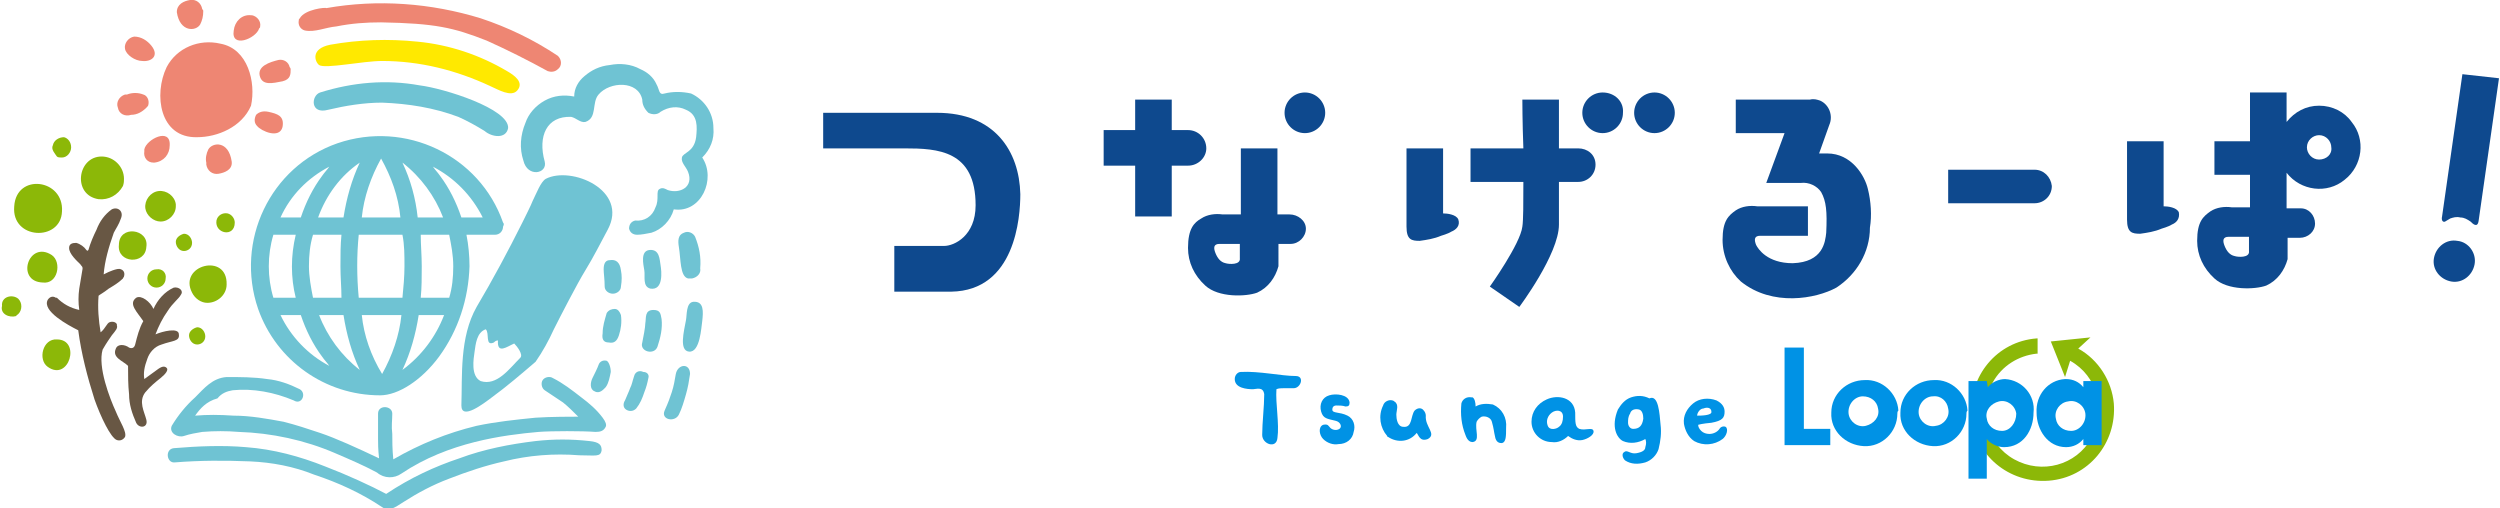 <?xml version="1.0" encoding="utf-8"?>
<!-- Generator: Adobe Illustrator 27.9.0, SVG Export Plug-In . SVG Version: 6.00 Build 0)  -->
<svg version="1.1" id="レイヤー_1" xmlns="http://www.w3.org/2000/svg" xmlns:xlink="http://www.w3.org/1999/xlink" x="0px"
	 y="0px" viewBox="0 0 246 50" style="enable-background:new 0 0 246 50;" xml:space="preserve">
<style type="text/css">
	.st0{fill:#8CB808;}
	.st1{fill:#0092E5;}
	.st2{fill:#0E498E;}
	.st3{fill:#6FC3D3;}
	.st4{fill:#EE8673;}
	.st5{fill:#685744;}
	.st6{fill:#FFE900;}
</style>
<g id="グループ_438">
	<path id="パス_832" class="st0" d="M204.5,34.3l1.2-1.1l-3.9,0.4l1.4,3.5l0.5-1.6c2.7,1.5,3.6,4.9,2.1,7.6
		c-1.5,2.7-4.9,3.6-7.6,2.1c-2.7-1.5-3.6-4.9-2.1-7.6c0.9-1.6,2.5-2.6,4.3-2.8l0.1,0v-1.5l-0.1,0c-3.9,0.3-6.7,3.7-6.4,7.6
		s3.7,6.7,7.6,6.4c3.9-0.3,6.7-3.7,6.4-7.6C207.8,37.5,206.5,35.4,204.5,34.3"/>
	<path id="パス_833" class="st1" d="M177.5,42.2h2.6v1.6h-4.5v-9.6h1.9L177.5,42.2z"/>
	<path id="パス_834" class="st1" d="M186.7,40.7c0,1.8-1.5,3.3-3.3,3.2s-3.3-1.5-3.2-3.3c0-1.8,1.5-3.2,3.3-3.2
		c1.7-0.1,3.2,1.3,3.3,3C186.7,40.5,186.7,40.6,186.7,40.7 M181.9,40.7c0.1,0.8,0.9,1.4,1.7,1.2s1.4-0.9,1.2-1.7
		c-0.1-0.7-0.7-1.2-1.5-1.2C182.5,39,181.8,39.8,181.9,40.7"/>
	<path id="パス_835" class="st1" d="M193.5,40.7c0,1.8-1.5,3.3-3.3,3.2s-3.3-1.5-3.2-3.3c0-1.8,1.5-3.2,3.3-3.2
		c1.7-0.1,3.2,1.3,3.3,3C193.5,40.5,193.5,40.6,193.5,40.7 M188.8,40.7c0.1,0.8,0.9,1.4,1.7,1.2c0.8-0.1,1.4-0.9,1.2-1.7
		c-0.1-0.7-0.7-1.3-1.5-1.2C189.4,39,188.7,39.8,188.8,40.7"/>
	<path id="パス_836" class="st1" d="M195.6,38.1c0.4-0.5,1.1-0.8,1.7-0.8c1.7,0.1,3,1.6,2.8,3.3c0,0,0,0,0,0c0,1.7-1,3.4-2.9,3.4
		c-0.6,0-1.3-0.3-1.7-0.8h0v3.9h-1.8v-9.6h1.8L195.6,38.1z M198.4,40.7c-0.1-0.8-0.9-1.4-1.7-1.2s-1.4,0.9-1.2,1.7
		c0.1,0.7,0.7,1.2,1.5,1.2C197.8,42.4,198.4,41.6,198.4,40.7"/>
	<path id="パス_837" class="st1" d="M206.8,43.8H205v-0.6h0c-0.4,0.5-1,0.8-1.7,0.8c-1.8,0-2.9-1.7-2.9-3.4
		c-0.1-1.7,1.1-3.2,2.8-3.3c0,0,0,0,0.1,0c0.7,0,1.3,0.3,1.7,0.8v-0.6h1.8L206.8,43.8z M205.2,40.7c-0.1-0.8-0.9-1.4-1.7-1.2
		c-0.8,0.1-1.4,0.9-1.2,1.7c0.1,0.7,0.7,1.2,1.5,1.2C204.6,42.4,205.3,41.6,205.2,40.7"/>
	<path id="パス_838" class="st1" d="M163.4,41.8c0.1,0.8,0,1.6-0.2,2.4c-0.2,0.6-0.7,1.1-1.3,1.3c-0.7,0.2-1.4,0.2-2-0.2
		c-0.3-0.3-0.3-0.7-0.1-0.8c0.3-0.3,0.6,0.2,1.2,0.1s0.9-0.3,0.9-0.6c0.1-0.3,0.1-0.6,0-0.8c-0.7,0.4-1.5,0.5-2.2,0.2
		c-0.6-0.3-1.2-1.4-0.5-3.1c0.3-0.5,0.7-1,1.3-1.2c0.6-0.2,1.2-0.2,1.8,0.1C163.2,38.8,163.3,40.7,163.4,41.8 M161.7,41.2
		c0-0.4-0.1-0.8-0.4-0.9c-0.4-0.1-0.8,0-0.9,0.4c-0.2,0.3-0.2,0.6-0.2,0.9c0,0.3,0.2,0.6,0.5,0.6C161.3,42.2,161.6,41.9,161.7,41.2"
		/>
	<path id="パス_839" class="st1" d="M123.3,38.3c-0.6,0-1.8-0.1-1.8-1c0-0.4,0.3-0.7,0.6-0.7c1.8-0.1,4,0.4,5.4,0.4
		c0.9,0,0.5,1.2-0.2,1.2c-0.4,0-0.6,0-1,0c-0.2,0-0.5,0-0.7,0.1c-0.1,1.4,0.3,3.4,0.1,4.8c-0.1,1.1-1.5,0.6-1.5-0.3
		c0-1.2,0.2-2.8,0.2-4C124.3,38,123.6,38.3,123.3,38.3"/>
	<path id="パス_840" class="st1" d="M150.7,41.5c0-1,0.6-1.8,1.5-2.2c1.1-0.5,2.7-0.2,2.8,1.3c0,1,0,1.4,0.4,1.6
		c0.6,0.2,1.3-0.2,1.4,0.2c0.1,0.4-0.6,0.8-1.1,0.9c-0.5,0.1-1-0.1-1.4-0.4c-0.4,0.4-1,0.7-1.6,0.6
		C151.6,43.5,150.7,42.6,150.7,41.5C150.7,41.5,150.7,41.5,150.7,41.5 M153.8,41c0-0.7-0.7-0.7-1.1-0.4c-0.4,0.3-0.6,0.8-0.4,1.3
		c0.2,0.5,0.9,0.3,1.1,0.1C153.7,41.8,153.8,41.4,153.8,41"/>
	<path id="パス_841" class="st1" d="M165.7,41.7c-0.1-0.8,0.3-1.5,0.9-2c0.6-0.5,1.5-0.6,2.3-0.3c0.6,0.3,0.8,0.7,0.8,1.1
		c0,0.6-0.2,0.9-1.3,1.1c-0.1,0-1,0.1-1.3,0.2c0,0.2,0.1,0.4,0.3,0.6c0.2,0.2,0.5,0.3,0.8,0.3c0.4,0,0.8-0.2,1-0.5
		c0.1-0.2,0.4-0.3,0.6-0.2c0.3,0.2,0.1,0.9-0.3,1.2c-0.8,0.6-1.9,0.7-2.8,0.2C166.1,43,165.8,42.3,165.7,41.7 M167,40.9
		c0.3,0,1.5,0,1.4-0.4c0-0.3-0.3-0.5-0.8-0.3C167.3,40.2,167,40.6,167,40.9"/>
	<path id="パス_842" class="st1" d="M137.4,40.8c0,0.4,0.1,1.2,0.7,1.2c0.9,0.1,0.7-1.1,1.1-1.6c0.3-0.3,0.7-0.3,0.9,0
		c0.1,0.1,0.2,0.3,0.2,0.5c-0.1,1.1,1.1,1.8,0.2,2.3c-0.8,0.3-0.9-0.4-1.1-0.6c-0.7,0.9-1.9,1-2.8,0.4c0,0-0.1,0-0.1-0.1
		c-0.7-0.8-0.9-2-0.4-3c0.1-0.4,0.6-0.6,0.9-0.5c0.1,0,0.2,0.1,0.2,0.1C137.7,39.8,137.4,40.4,137.4,40.8"/>
	<path id="パス_843" class="st1" d="M145.2,40c0.5-0.3,1.1-0.3,1.7-0.2c0.9,0.4,1.4,1.3,1.3,2.3c0,0.8,0,1.4-0.4,1.5
		c-0.2,0-0.6,0-0.7-0.7c-0.1-0.4-0.1-0.7-0.3-1.4c-0.1-0.4-0.6-0.6-1-0.5c-0.2,0.1-0.4,0.3-0.5,0.5c-0.2,0.8,0.4,1.9-0.4,2
		c-0.2,0-0.5-0.1-0.7-0.7c-0.4-1-0.5-2-0.4-3.1c0.1-0.4,0.5-0.7,1-0.6c0,0,0.1,0,0.1,0C145.1,39.2,145.2,39.6,145.2,40"/>
	<path id="パス_844" class="st1" d="M131.7,43.7c-0.5,0.1-1.1-0.1-1.5-0.5c-0.4-0.4-0.5-1.2,0-1.4c0.5-0.1,0.5,0.1,0.7,0.3
		c0.2,0.2,0.6,0.3,0.9,0.1c0.3-0.2,0.1-0.7-0.4-0.8c-0.8-0.2-1.2-0.2-1.4-0.9c-0.2-0.7,0.1-1.4,0.8-1.6c0,0,0,0,0,0
		c0.6-0.2,1.9-0.1,2,0.7c0,0.3-0.1,0.4-0.4,0.4c-0.3-0.1-0.6-0.1-0.9-0.1c-0.3,0-0.4,0.2-0.4,0.4c0,0.4,0.7,0.2,1.5,0.6
		c0.6,0.3,0.8,1,0.6,1.6C133.1,43.2,132.5,43.7,131.7,43.7"/>
	<path id="パス_845" class="st2" d="M92.2,11.1H81v3.5h8c3.3,0,7,0.2,7,5.6c0,3-2.1,4-3.1,4H88v4.5h5.6c6.3-0.1,6.8-7.3,6.8-9.6
		C100.3,14.9,97.9,11.1,92.2,11.1"/>
	<path id="パス_846" class="st2" d="M243.5,26c-0.2,1.1-1.2,1.9-2.3,1.7c-1.1-0.2-1.9-1.2-1.7-2.3c0.2-1.1,1.2-1.9,2.3-1.7
		C242.9,23.8,243.7,24.9,243.5,26C243.5,26,243.5,26,243.5,26"/>
	<path id="パス_847" class="st2" d="M118.7,14.6c0-1-0.8-1.8-1.8-1.8h-1.6v-3h-3.6v3h-3.1v3.5h3.1v5h3.6v-5h1.6
		C117.9,16.3,118.7,15.5,118.7,14.6"/>
	<path id="パス_848" class="st2" d="M128.4,9.1c-1.1,0-2,0.9-2,2c0,1.1,0.9,2,2,2c1.1,0,2-0.9,2-2C130.4,10,129.5,9.1,128.4,9.1
		L128.4,9.1"/>
	<path id="パス_849" class="st2" d="M126.9,21.1h-1.2v-6.5h-3.6v6.5h-1.8c-0.7-0.1-1.5,0-2.1,0.4c-0.7,0.4-1.3,1-1.3,2.9
		c0,1.4,0.6,2.7,1.7,3.7c1.3,1.2,4,1.1,5.1,0.7c1.1-0.5,1.8-1.5,2.1-2.6V24h1.2c0.8,0,1.5-0.7,1.5-1.5S127.7,21.1,126.9,21.1
		 M120.6,25.9c-0.5-0.1-0.8-0.5-1-1c-0.2-0.5-0.2-0.9,0.4-0.9h2v1.4C122.1,26.1,120.9,26,120.6,25.9"/>
	<path id="パス_850" class="st2" d="M200.2,16.7h-8.5V20h8.5c0.9,0,1.7-0.7,1.7-1.7C201.8,17.4,201.1,16.7,200.2,16.7L200.2,16.7"
		/>
	<path id="パス_851" class="st2" d="M157.7,9.1c-1.1,0-2,0.9-2,2c0,1.1,0.9,2,2,2c1.1,0,2-0.9,2-2C159.8,10,158.9,9.1,157.7,9.1
		L157.7,9.1"/>
	<path id="パス_852" class="st2" d="M162.8,9.1c-1.1,0-2,0.9-2,2c0,1.1,0.9,2,2,2c1.1,0,2-0.9,2-2C164.8,10,163.9,9.1,162.8,9.1
		L162.8,9.1"/>
	<path id="パス_853" class="st2" d="M155.3,14.6h-1.9V9.8h-3.6c0,0,0,2.2,0.1,4.8h-5.2v3.3h5.2c0,2,0,3.8-0.1,4.4
		c-0.2,1.7-3.2,5.9-3.2,5.9l2.9,2c0,0,3.9-5.2,3.9-8.1v-4.2h1.9c0.9,0,1.7-0.7,1.7-1.7S156.2,14.6,155.3,14.6"/>
	<path id="パス_854" class="st2" d="M142,21v-6.4h-3.6v7.7c0,1.3,0.5,1.4,1.3,1.4c0.7-0.1,1.4-0.2,2.1-0.5c0,0,0.7-0.2,1-0.4
		c0.5-0.2,0.9-0.6,0.7-1.2C143.3,21.1,142.4,21,142,21"/>
	<path id="パス_855" class="st2" d="M212.9,20.3v-6.4h-3.6v7.7c0,1.3,0.5,1.4,1.3,1.4c0.7-0.1,1.4-0.2,2.1-0.5c0,0,0.7-0.2,1-0.4
		c0.5-0.2,0.8-0.6,0.7-1.2C214.2,20.4,213.3,20.3,212.9,20.3"/>
	<path id="パス_856" class="st2" d="M228.2,10.4c-1.3,0-2.4,0.6-3.2,1.6V9.1h-3.6v4.8h-3.5v3.3h3.5v3.2h-1.8
		c-0.7-0.1-1.5,0-2.1,0.4c-0.7,0.5-1.3,1-1.3,2.9c0,1.4,0.6,2.7,1.7,3.7c1.3,1.2,4,1.1,5.1,0.7c1.1-0.5,1.8-1.5,2.1-2.6v-2.1h1.2
		c0.8,0,1.5-0.6,1.5-1.4c0-0.8-0.6-1.5-1.4-1.5c0,0-0.1,0-0.1,0H225V17c1.4,1.8,4,2.1,5.7,0.7c1.8-1.4,2.1-4,0.7-5.7
		C230.7,11,229.5,10.4,228.2,10.4 M219.9,25.2c-0.5-0.1-0.8-0.5-1-1c-0.2-0.5-0.2-0.9,0.4-0.9h2v1.4
		C221.4,25.4,220.2,25.3,219.9,25.2 M228.2,15.7c-0.7,0-1.2-0.6-1.2-1.2c0-0.7,0.6-1.2,1.2-1.2c0.7,0,1.2,0.6,1.2,1.2c0,0,0,0,0,0
		C229.5,15.2,228.9,15.7,228.2,15.7"/>
	<path id="パス_857" class="st2" d="M183.8,18.6c-0.3-1.3-1.6-3.5-4-3.5H179l1-2.8c0.4-0.9,0-2-0.9-2.4c-0.3-0.1-0.6-0.2-1-0.1
		h-7.3v3.3h4.8l-1.8,4.9h3.4c0.8-0.1,1.6,0.3,2,0.9c0.5,0.9,0.6,1.9,0.5,4c-0.1,0.9-0.3,2.9-3.3,3c-2.5,0-3.4-1.4-3.6-1.8
		c-0.2-0.5-0.2-0.9,0.4-0.9h4.7v-2.9h-5c-0.7-0.1-1.5,0-2.1,0.4c-0.7,0.5-1.3,1-1.3,2.9c0,1.6,0.7,3.1,1.8,4.1
		c3.1,2.5,7.4,1.7,9.4,0.6c2-1.3,3.3-3.5,3.3-5.9C184.2,21.2,184.1,19.8,183.8,18.6"/>
	<path id="パス_858" class="st2" d="M242.3,7.3l-2,14c-0.1,0.4,0.1,0.6,0.3,0.5c0.2-0.1,0.3-0.2,0.5-0.3c0.3-0.1,0.6-0.2,1-0.1
		c0.4,0,0.7,0.2,1,0.4c0.2,0.2,0.7,0.7,0.8-0.1l2-14L242.3,7.3z"/>
	<path id="パス_859" class="st3" d="M49.5,21.9c-2.3-6.6-9.6-10.1-16.3-7.8c-6.6,2.3-10.1,9.6-7.8,16.3c1.8,5.1,6.6,8.5,12,8.5
		c1.8,0,4.1-1.5,5.8-3.8c1.9-2.6,2.9-5.7,3-8.9c0-1-0.1-2.1-0.3-3.1h2.8c0.5,0,0.8-0.4,0.8-0.8C49.6,22.1,49.6,22,49.5,21.9
		 M39.8,26.2c0,1-0.1,2.1-0.2,3.1h-4.3c-0.2-2.1-0.2-4.2,0-6.2h4.3C39.8,24.1,39.8,25.1,39.8,26.2 M30.4,26.2c0-1.1,0.1-2.1,0.4-3.1
		h2.8c-0.1,1-0.1,2-0.1,3.1s0.1,2.1,0.1,3.1h-2.8C30.6,28.3,30.4,27.2,30.4,26.2 M35.4,16c-0.8,1.7-1.3,3.5-1.6,5.4h-2.5
		C32.1,19.2,33.5,17.3,35.4,16 M33.8,31c0.3,1.9,0.8,3.7,1.6,5.4c-1.8-1.4-3.2-3.3-4-5.4H33.8z M35.6,31h3.9c-0.2,2-0.9,4-1.9,5.8
		C36.5,35,35.8,33,35.6,31 M35.6,21.4c0.2-2,0.9-4,1.9-5.8c1,1.8,1.7,3.7,1.9,5.8H35.6z M39.6,16c1.8,1.4,3.2,3.3,4,5.4h-2.5
		C40.9,19.5,40.4,17.7,39.6,16 M32.4,16.4c-0.2,0.3-0.5,0.6-0.7,0.9c-0.9,1.2-1.6,2.6-2.1,4.1h-2C28.6,19.2,30.3,17.5,32.4,16.4
		 M26.9,23.1h2.2c-0.5,2.1-0.5,4.2,0,6.2h-2.2C26.3,27.3,26.3,25.1,26.9,23.1 M27.6,31h2c0.5,1.5,1.2,2.9,2.1,4.1
		c0.2,0.3,0.5,0.6,0.7,0.9C30.3,34.9,28.6,33.1,27.6,31 M39.6,36.4c0.8-1.7,1.3-3.5,1.6-5.4h2.5C42.9,33.1,41.5,35,39.6,36.4
		 M44.6,26.2c0,1.1-0.1,2.1-0.4,3.1h-2.8c0.1-1,0.1-2,0.1-3.1s-0.1-2.1-0.1-3.1h2.8C44.4,24.1,44.6,25.1,44.6,26.2 M45.4,21.4
		c-0.5-1.5-1.2-2.9-2.1-4.1c-0.2-0.3-0.5-0.6-0.7-0.9c2.1,1.1,3.8,2.8,4.9,5L45.4,21.4z"/>
	<path id="パス_860" class="st3" d="M45.4,39.9c0.1-2.9-0.2-6.7,1.5-9.7c1.6-2.7,3.1-5.5,4.5-8.3c0.2-0.4,0.9-1.8,1-2.1
		c0.4-0.8,0.8-1.9,1.3-2.2c2.5-1.3,8.2,1.1,6.1,5c-0.7,1.3-1.4,2.7-2.2,4s-2.5,4.6-3.1,5.8c-0.5,1.1-1.1,2.2-1.8,3.2
		c-1.4,1.2-2.8,2.4-4.3,3.5C47.6,39.7,45.4,41.4,45.4,39.9 M50.6,33.8c-0.7,0.3-1.7,1.1-1.6-0.3c-0.2,0-0.3,0.1-0.4,0.2
		c-0.9,0.4-0.4-0.9-0.8-1.3c-0.9,0.3-1,1.5-1.1,2.2c-0.1,0.7-0.4,2.4,0.6,2.9c1.6,0.5,2.8-1.2,3.9-2.3
		C51.5,34.9,50.9,34.1,50.6,33.8"/>
	<path id="パス_861" class="st3" d="M19.2,40.9c1.2-0.1,2.3-0.1,3.8,0c1.6,0,3.3,0.3,4.9,0.6c1.2,0.3,2.4,0.7,3.6,1.1
		c1.5,0.5,3.7,1.5,5.8,2.5c-0.1-0.9-0.1-1.5-0.1-1.9c0-1.2,0-1.7,0-2.5c0-0.9,1.4-0.8,1.4,0c0,0.7-0.1,1.2,0,2c0,0.6,0,1.5,0.1,2.5
		c2.6-1.5,5.3-2.6,8.2-3.3c1.9-0.4,3.8-0.6,5.8-0.8c1.5-0.1,3.6-0.1,4.2-0.1c-0.5-0.5-1-1-1.5-1.4c-0.6-0.4-1.2-0.8-1.8-1.2
		c-0.3-0.2-0.4-0.7-0.2-1c0.2-0.3,0.7-0.4,1-0.2c1,0.5,1.9,1.2,2.8,1.9c0.8,0.6,1.5,1.2,2.1,2c0.3,0.4,0.4,0.7,0.3,0.9
		c-0.2,0.4-0.5,0.5-1,0.5c-1.3-0.1-4.3-0.1-5.6,0c-3.4,0.3-8.9,1-13.5,4.1c-0.7,0.5-1.7,0.5-2.4-0.1c-1.3-0.7-2.7-1.3-4.1-1.9
		c-3-1.3-6.3-2-9.5-2.1c-1.2-0.1-2.4-0.1-3.6,0c-0.6,0.1-1.2,0.2-1.8,0.4c-0.6,0.2-1.5-0.3-1.2-1c0.6-1,1.4-2,2.3-2.8
		c0.9-0.9,1.7-1.9,3.1-2c1.3,0,2.7,0,4,0.2c1.1,0.1,2.2,0.5,3.2,1c0.7,0.4,0.2,1.6-0.6,1.1c-1.9-0.8-4-1.2-6-1
		c-0.6,0.1-1.1,0.3-1.5,0.8C20.3,39.5,19.7,40.2,19.2,40.9"/>
	<path id="パス_862" class="st3" d="M66.3,20.6c-0.3,1.1-1.2,2-2.2,2.3c-0.5,0.1-1,0.2-1.4,0.2c-0.4,0-0.7-0.2-0.8-0.6
		c0-0.4,0.2-0.7,0.6-0.8c0.9,0.1,1.7-0.4,2-1.3c0.4-0.8,0-1.6,0.4-1.8c0.3-0.2,0.6,0,0.8,0.1c1.2,0.4,2.6-0.3,2-1.8
		c-0.2-0.5-0.7-0.9-0.6-1.4s1.2-0.5,1.4-2c0.1-1,0.2-2.2-1-2.7c-0.8-0.4-1.7-0.3-2.5,0.2c-0.3,0.3-0.8,0.3-1.2,0.1
		c-0.4-0.4-0.6-0.8-0.6-1.3C62.8,7.9,60,8,58.9,9.3c-0.7,0.8-0.1,2.3-1.3,2.7c-0.5,0.1-0.9-0.4-1.4-0.5c-2.4-0.1-3.3,1.9-2.6,4.4
		c0.3,1.2-1.7,1.6-2.1-0.1c-0.4-1.2-0.3-2.5,0.2-3.7c0.3-0.9,1-1.7,1.9-2.2c0.9-0.5,1.9-0.6,2.9-0.4c0-0.8,0.4-1.5,1-2
		c0.7-0.6,1.5-1,2.5-1.1c1-0.2,2.1-0.1,3,0.4c0.7,0.3,1.3,0.8,1.6,1.5c0.3,0.5,0.2,1.1,0.8,0.9C66.2,9,67.1,9,68,9.2
		c1.3,0.6,2.2,1.9,2.2,3.4c0.1,1.1-0.3,2.1-1.1,2.9C70.5,17.6,69,21,66.3,20.6"/>
	<path id="パス_863" class="st4" d="M19.4,13.5c-3.7,0.1-4.3-4.2-3-6.9c1-1.9,3.2-2.8,5.3-2.3c2.7,0.5,3.5,3.8,3,6.1
		C23.8,12.5,21.4,13.5,19.4,13.5"/>
	<path id="パス_864" class="st3" d="M45.2,45.1c2.4-0.9,5-1.4,7.5-1.7c1.8-0.2,3.5-0.2,5.3,0c1,0.1,1.2,0.4,1.2,0.9
		c-0.1,0.7-0.6,0.5-2.2,0.5c-2.5-0.2-5,0-7.4,0.6c-1.8,0.4-3.6,1-5.4,1.7c-1.6,0.6-3.1,1.4-4.5,2.3c-0.8,0.5-1.4,1-2.1,0.5
		c-2.1-1.4-4.3-2.4-6.7-3.2c-2-0.8-4.1-1.2-6.3-1.3c-2.5-0.1-4.9-0.1-7.4,0.1c-0.8,0.1-1-1.3-0.1-1.4c2.4-0.2,4.8-0.3,7.1-0.1
		c2.7,0.2,5.3,0.9,7.8,1.9c2.1,0.8,4.5,1.9,6,2.7C40.4,47,42.8,45.9,45.2,45.1"/>
	<path id="パス_865" class="st5" d="M10.2,27c0.4-0.2,0.6-0.3,0.9-0.4c0.3-0.1,0.6-0.2,0.8-0.1c0.3,0.1,0.4,0.4,0.3,0.7
		c0,0.1-0.1,0.1-0.1,0.2c-0.4,0.4-0.9,0.7-1.4,1c-0.5,0.4-0.9,0.6-1,0.7c-0.1,1.2,0,2.4,0.2,3.6c0.5-0.4,0.6-0.9,0.9-1
		c0.3-0.1,0.6,0,0.7,0.2c0,0,0,0.1,0,0.1c0.1,0.3-0.1,0.5-0.5,1c-0.2,0.3-0.5,0.7-0.9,1.4c-0.5,1.7,0.7,4.8,1.3,6.1
		c0.4,1,1.1,2,0.9,2.5c-0.2,0.3-0.5,0.4-0.8,0.3c-0.6-0.2-1.6-2.3-2.2-4c-0.7-2.2-1.3-4.5-1.6-6.8c-1-0.5-3.6-1.9-3-3
		c0.2-0.3,0.5-0.4,0.8-0.2c0,0,0,0,0.1,0c0.6,0.6,1.3,1,2.2,1.2c-0.1-0.7-0.1-1.4,0-2.1c0.1-0.6,0.2-1.2,0.3-1.8
		c0.1-0.4-0.1-0.4-0.2-0.6c-0.3-0.3-1.1-1-1.1-1.6c0-0.4,0.3-0.5,0.7-0.5c0.4,0.1,0.8,0.4,1,0.7c0.1,0.1,0.1,0.1,0.2,0
		c0.2-0.7,0.5-1.4,0.8-2c0.3-0.8,0.8-1.5,1.5-2c0.6-0.3,1.2,0.2,0.9,0.9c-0.2,0.6-0.5,1-0.7,1.4C10.7,24.3,10.3,25.7,10.2,27"/>
	<path id="パス_866" class="st4" d="M32.1,0.8c5.1-0.9,10.3-0.5,15.2,1c2.7,0.9,5.2,2.1,7.6,3.7c0.4,0.4,0.4,1,0,1.3
		c-0.3,0.3-0.7,0.3-1,0.2c-2-1.1-4-2.1-6-3c-3.3-1.3-5.1-1.7-10.4-1.8c-1.5,0-2.9,0.1-4.4,0.4C32,2.7,31,3.2,30,3
		c-0.4-0.1-0.7-0.5-0.6-1c0-0.1,0-0.1,0.1-0.2C30,0.9,32.1,0.7,32.1,0.8"/>
	<path id="パス_867" class="st6" d="M32.5,4.4c2.8-0.5,5.7-0.6,8.6-0.3c3.1,0.3,6.1,1.3,8.8,2.9c0.7,0.4,1.7,1.1,1,1.9
		c-0.6,0.7-1.9-0.1-2.6-0.4C44.9,6.9,41.3,6,37.6,6c-1.9,0-5.6,0.8-6.2,0.4C31,6.1,30.5,4.8,32.5,4.4"/>
	<path id="パス_868" class="st3" d="M37.6,10.1c-1.8,0-3.6,0.3-5.3,0.7c-1.8,0.5-1.7-1.4-0.8-1.7c3.2-1,6.5-1.3,9.8-0.7
		c2.4,0.3,8.8,2.3,8.7,4.2c-0.2,1.1-1.6,0.9-2.3,0.3c-0.8-0.5-1.7-1-2.6-1.4C42.7,10.6,40.2,10.2,37.6,10.1"/>
	<path id="パス_869" class="st5" d="M14.2,37.3c0.4-0.3,0.7-0.5,1.1-0.8c0.4-0.3,0.8-0.6,1.1-0.3c0.2,0.2-0.1,0.6-0.6,1
		c-0.5,0.4-1,0.8-1.5,1.4c-0.7,0.9-0.1,1.9,0.1,2.7c0.2,0.8-0.7,0.9-1,0.3c-0.4-0.9-0.7-1.8-0.7-2.8c-0.1-0.9-0.1-1.9-0.1-2.8
		c-0.5-0.5-1.6-0.8-1.2-1.7c0.2-0.5,0.9-0.4,1.3-0.1c0.2,0.1,0.5,0.1,0.6-0.3c0.2-0.8,0.4-1.6,0.8-2.3c-0.6-0.9-1.5-1.7-0.7-2.3
		c0.5-0.3,1.4,0.4,1.7,1.1c0.4-0.9,1.1-1.7,2-2.1c0.5-0.1,1,0.3,0.7,0.7c-0.2,0.4-0.8,0.8-1.3,1.6c-0.5,0.7-0.9,1.5-1.2,2.3
		c0.7-0.3,2.3-0.7,2.3,0c0.1,0.7-0.6,0.6-1.7,1c-0.7,0.2-1.2,0.8-1.4,1.4C14.2,36.1,14.1,36.7,14.2,37.3"/>
	<path id="パス_870" class="st0" d="M6.1,20.8c-0.1,3-5,2.8-4.7-0.5C1.6,17,6.3,17.6,6.1,20.8"/>
	<path id="パス_871" class="st0" d="M10,15.4c1.2,0,2.2,1,2.2,2.2c0,0.2,0,0.4-0.1,0.7c-0.5,0.9-1.4,1.4-2.4,1.3
		C7.1,19.2,7.6,15.4,10,15.4"/>
	<path id="パス_872" class="st0" d="M22.3,28c0,1-0.9,1.8-1.9,1.8c-0.6,0-1.2-0.4-1.5-1C17.5,26.1,22.4,24.8,22.3,28"/>
	<path id="パス_873" class="st3" d="M68.9,26.4c0.1,0.5-0.3,0.9-0.8,1c-0.1,0-0.3,0-0.4,0c-0.8-0.2-0.7-1.9-0.9-3.1
		c-0.1-0.6-0.1-1.2,0.5-1.4c0.4-0.2,0.9,0,1.1,0.4C68.8,24.3,69,25.3,68.9,26.4"/>
	<path id="パス_874" class="st0" d="M17.3,20.3c0,0.8-0.7,1.5-1.5,1.5c-0.7,0-1.4-0.6-1.5-1.3c-0.1-0.8,0.5-1.6,1.3-1.7
		c0.8-0.1,1.6,0.5,1.7,1.3C17.3,20.2,17.3,20.2,17.3,20.3"/>
	<path id="パス_875" class="st3" d="M69.1,31.6c-0.1,0.6-0.2,3.1-1.3,3c-1-0.1-0.5-2-0.3-3.1c0.1-0.5,0-1.7,0.7-1.8
		C69.3,29.6,69.2,30.7,69.1,31.6"/>
	<path id="パス_876" class="st0" d="M4.2,27.8c-2.7-0.1-1.4-4.2,0.9-2.7C6.1,25.8,5.7,28,4.2,27.8"/>
	<path id="パス_877" class="st3" d="M61.1,28.2c0,0.4-0.4,0.7-0.8,0.7c-0.4,0-0.8-0.3-0.8-0.7c0,0,0,0,0,0c0-0.7-0.1-1.3-0.1-1.7
		c0-0.6,0.2-0.9,0.6-0.9c0.6-0.1,1,0.2,1.1,1C61.2,27.1,61.2,27.6,61.1,28.2"/>
	<path id="パス_878" class="st3" d="M67.9,36.8c-0.1,0.7-0.2,1.3-0.4,2c-0.2,0.7-0.4,1.4-0.7,2c-0.4,0.8-1.8,0.5-1.4-0.4
		s0.5-1.2,0.7-1.8c0.2-0.6,0.3-1.2,0.4-1.8C66.7,35.8,67.9,35.7,67.9,36.8"/>
	<path id="パス_879" class="st3" d="M63.8,37.2c-0.1,0.5-0.2,0.9-0.4,1.4c-0.2,0.6-0.4,1.1-0.8,1.6c-0.3,0.3-0.7,0.3-1,0.1
		c-0.3-0.2-0.3-0.6-0.1-0.9c0.2-0.5,0.4-0.9,0.5-1.2c0.2-0.4,0.2-0.6,0.4-1.2c0.1-0.4,0.5-0.6,0.9-0.4
		C63.7,36.6,63.9,36.9,63.8,37.2"/>
	<path id="パス_880" class="st3" d="M63.9,24.6c1-0.1,1,0.9,1.1,1.5c0.1,0.6,0.3,2.5-1,2.3c-0.8-0.2-0.5-1.2-0.6-1.8
		S63,24.7,63.9,24.6"/>
	<path id="パス_881" class="st0" d="M5.6,33.4c2.4,0,1.2,4.2-0.9,2.7C3.7,35.4,4.2,33.3,5.6,33.4"/>
	<path id="パス_882" class="st3" d="M64.7,34.1c-0.3,0.9-1.8,0.5-1.5-0.4c0.1-0.5,0.3-1.5,0.3-1.9c0.1-0.5-0.1-1.3,0.8-1.3
		c0.7,0,0.7,0.4,0.8,0.9C65.2,32.3,65,33.2,64.7,34.1"/>
	<path id="パス_883" class="st4" d="M13.2,3.6c0.7,0,1.3,0.4,1.7,0.9c0.8,1,0,1.6-0.9,1.5c-0.7,0-1.6-0.6-1.7-1.2
		C12.2,4.3,12.6,3.7,13.2,3.6C13.2,3.6,13.2,3.6,13.2,3.6"/>
	<path id="パス_884" class="st0" d="M11.7,24.1c0-2,3-1.6,2.7,0.2C14.3,26.1,11.5,25.9,11.7,24.1"/>
	<path id="パス_885" class="st4" d="M27.8,12.5c-0.3,1.2-2.1,0.4-2.5-0.1c-0.3-0.3-0.3-0.7-0.1-1.1c0.3-0.3,0.7-0.4,1.2-0.3
		C27.3,11.2,28,11.4,27.8,12.5"/>
	<path id="パス_886" class="st4" d="M20.5,14.7c0.4-0.7,2-0.9,2.3,1.2c0.1,0.8-0.7,1.1-1.3,1.2c-0.6,0.1-1.1-0.3-1.2-0.9
		c0-0.1,0-0.2,0-0.2C20.2,15.6,20.3,15.1,20.5,14.7"/>
	<path id="パス_887" class="st4" d="M19.7,2.4c-0.4,0.7-2,0.8-2.3-1.2c0-0.8,0.7-1.1,1.3-1.2c0.6-0.1,1.1,0.3,1.2,0.9
		C20,1,20,1,20,1.1C20,1.6,19.9,2,19.7,2.4"/>
	<path id="パス_888" class="st4" d="M12.5,9.3c0.5-0.2,1.1-0.2,1.6,0c0.4,0.1,0.6,0.6,0.5,1c0,0.1-0.1,0.2-0.2,0.3
		c-0.4,0.4-0.9,0.7-1.5,0.7c-0.6,0.2-1.2-0.1-1.3-0.7c0,0,0,0,0,0c-0.2-0.5,0.1-1.1,0.7-1.3C12.3,9.3,12.4,9.3,12.5,9.3"/>
	<path id="パス_889" class="st4" d="M28.6,6.8c0,0.5,0,1-0.8,1.2c-1,0.2-1.9,0.4-2.2-0.4c-0.4-1.1,1-1.5,1.8-1.7
		c0.5-0.1,1,0.2,1.1,0.7C28.5,6.6,28.6,6.7,28.6,6.8"/>
	<path id="パス_890" class="st4" d="M16.7,14.3c0,0.9-0.6,1.6-1.5,1.7c0,0-0.1,0-0.1,0c-0.6,0-1-0.5-0.9-1.1c0-0.1,0-0.1,0-0.2
		C14.4,13.7,16.8,12.5,16.7,14.3"/>
	<path id="パス_891" class="st4" d="M23,3c0.1-0.9,0.8-1.6,1.7-1.5c0,0,0,0,0.1,0c0.5,0.1,0.9,0.6,0.8,1.1c0,0.1,0,0.1-0.1,0.2
		C25.2,3.8,22.7,4.8,23,3"/>
	<path id="パス_892" class="st3" d="M59.3,32.8c0-0.7,0.2-1.3,0.4-2c0.2-0.3,0.5-0.4,0.8-0.4c0.3,0,0.5,0.3,0.6,0.6
		c0.1,0.7,0,1.4-0.2,2c-0.2,0.6-0.5,0.8-1,0.7C59.4,33.7,59.2,33.4,59.3,32.8"/>
	<path id="パス_893" class="st3" d="M60.1,36.6c-0.1,0.5-0.2,1.1-0.5,1.5c-0.2,0.2-0.6,0.7-1.1,0.4c-0.5-0.2-0.4-0.9-0.2-1.3
		c0.2-0.4,0.5-1,0.6-1.3c0.1-0.3,0.4-0.5,0.8-0.4C59.9,35.6,60.1,36.1,60.1,36.6"/>
	<path id="パス_894" class="st0" d="M0.2,30.1c-0.1-0.9,1-1.2,1.6-0.7c0.4,0.4,0.4,1.1,0,1.5c-0.1,0.1-0.2,0.1-0.2,0.2
		C0.9,31.3,0,30.9,0.2,30.1"/>
	<path id="パス_895" class="st0" d="M7,14.5c0,0.5-0.4,1-0.9,1c-0.2,0-0.4,0-0.5-0.1c-0.2-0.3-0.6-0.7-0.4-1.1
		c0.1-0.5,0.6-0.8,1.1-0.8C6.7,13.6,7,14,7,14.5"/>
	<path id="パス_896" class="st0" d="M23.1,21.9c0,1.5-2,1.1-1.8-0.2c0.1-0.5,0.6-0.8,1.1-0.7C22.8,21.1,23.1,21.5,23.1,21.9"/>
	<path id="パス_897" class="st0" d="M16.3,27.4c0,0.5-0.4,0.9-0.9,0.9c-0.5,0-0.9-0.4-0.9-0.9s0.4-0.9,0.9-0.9
		C16,26.4,16.4,26.9,16.3,27.4L16.3,27.4"/>
	<path id="パス_898" class="st0" d="M18.1,24.7c-0.5,0-0.8-0.5-0.8-0.9c0-0.4,0.4-0.7,0.8-0.8c0.5,0,0.8,0.5,0.8,0.9
		C18.9,24.4,18.5,24.7,18.1,24.7"/>
	<path id="パス_899" class="st0" d="M19.4,33.9c-0.5,0-0.8-0.5-0.8-0.9c0-0.4,0.4-0.7,0.8-0.8c0.5,0,0.8,0.5,0.8,0.9
		C20.2,33.6,19.8,33.9,19.4,33.9"/>
</g>
</svg>
